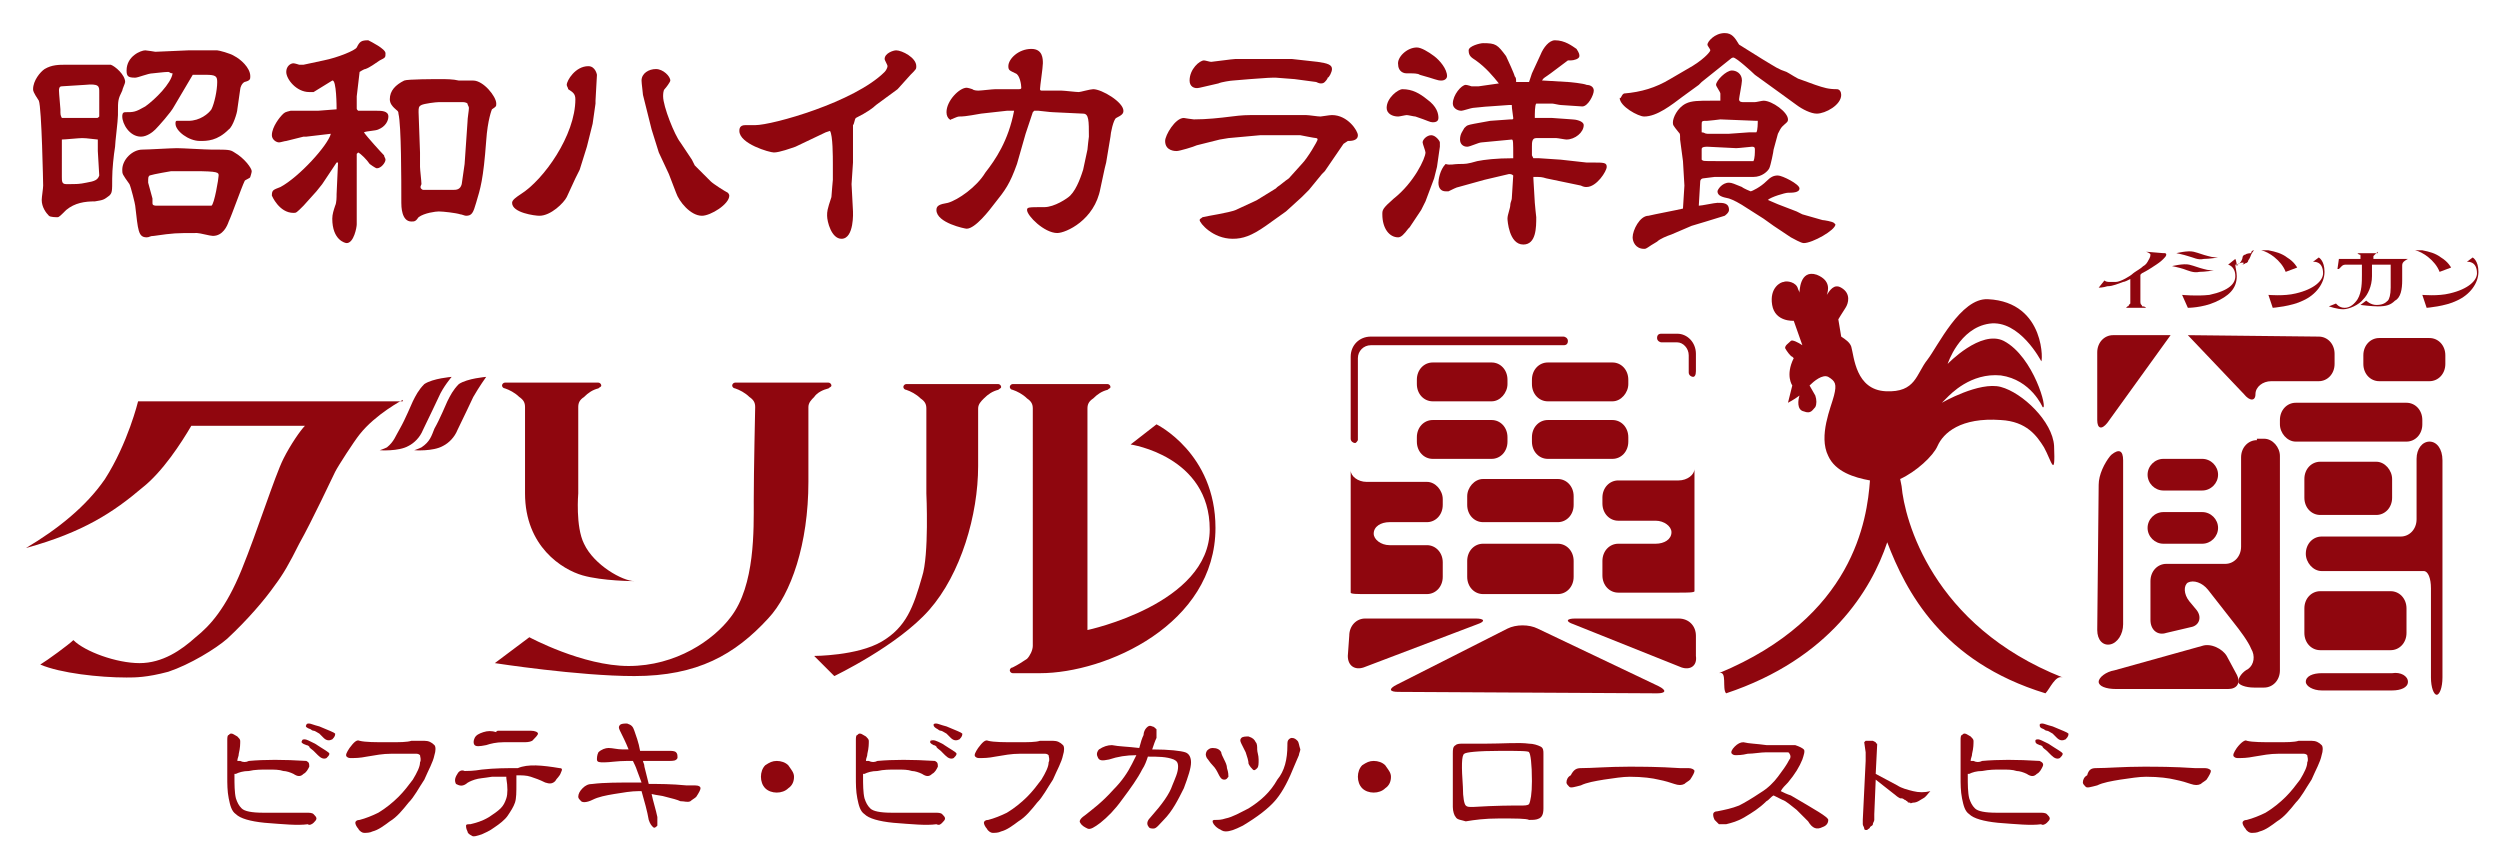 <?xml version="1.0" encoding="utf-8"?>
<!-- Generator: Adobe Illustrator 24.3.0, SVG Export Plug-In . SVG Version: 6.00 Build 0)  -->
<svg version="1.1" id="レイヤー_1" xmlns="http://www.w3.org/2000/svg" xmlns:xlink="http://www.w3.org/1999/xlink" x="0px"
	 y="0px" viewBox="0 0 173.8 59.6" style="enable-background:new 0 0 173.8 59.6;" xml:space="preserve">
<style type="text/css">
	.st0{fill:#90060E;}
	.st1{fill:#8F060E;}
</style>
<g>
	<g>
		<path class="st0" d="M28,27.8c0,0-1.9,1-3,2.4c-0.4,0.5-1.5,2.2-1.7,2.6c-0.2,0.4-1.6,3.4-2.5,5c-0.7,1.4-1.1,2.1-1.7,2.9
			c-0.7,1-1.9,2.4-3.3,3.7c-0.8,0.7-2.6,1.8-4.1,2.3c-1.5,0.4-2.3,0.4-2.9,0.4c-1.9,0-4.6-0.3-6-0.9c0.5-0.3,2-1.4,2.3-1.7
			c0.8,0.8,3,1.6,4.6,1.6s2.9-0.9,3.9-1.8c1-0.8,2.1-2,3.2-4.7s2.3-6.5,2.9-7.7c0.5-1,1.2-2,1.5-2.3h-7.9c-0.7,1.2-2,3.2-3.4,4.3
			c-2,1.7-4.1,3.1-8.1,4.2C4,36.8,6,35.2,7.3,33.3c1.6-2.5,2.3-5.4,2.3-5.4H28V27.8z M30.5,27.6c-0.1,0.2-0.7,1.5-1.1,2.3
			c-0.2,0.5-0.6,0.9-1,1.1c-0.7,0.4-2,0.3-2,0.3s0.3-0.1,0.5-0.2c0.5-0.4,0.6-0.8,0.9-1.3c0.4-0.7,0.8-1.7,0.9-1.9
			c0.2-0.4,0.4-0.8,0.8-1.2c0.6-0.4,1.9-0.5,1.9-0.5S30.8,26.9,30.5,27.6 M32.9,27.6c-0.1,0.2-0.7,1.5-1.1,2.3
			c-0.2,0.5-0.6,0.9-1,1.1c-0.7,0.4-2,0.3-2,0.3s0.3-0.1,0.5-0.2c0.6-0.4,0.7-0.8,0.9-1.3c0.4-0.7,0.8-1.7,0.9-1.9
			c0.2-0.4,0.4-0.8,0.8-1.2c0.6-0.4,1.9-0.5,1.9-0.5S33.3,26.9,32.9,27.6"/>
		<path class="st1" d="M57.6,26.6c0.1,0,0.2,0.1,0.2,0.2s-0.1,0.1-0.2,0.2c-0.4,0.1-0.8,0.3-1,0.6c-0.2,0.2-0.4,0.4-0.4,0.7v5.2
			c0,4.3-1.2,7.8-2.8,9.5c-2.3,2.5-4.9,4-9.3,4c-3.9,0-9.7-0.9-9.7-0.9l2.4-1.8c0,0,3.7,2,6.9,2c3.3,0,5.9-1.8,7.1-3.4
			c1.7-2.2,1.6-6.1,1.6-8.1s0.1-6.5,0.1-6.5c0-0.3-0.1-0.5-0.4-0.7c-0.3-0.3-0.7-0.5-1-0.6c-0.1,0-0.2-0.1-0.2-0.2s0.1-0.2,0.2-0.2
			C51.1,26.6,57.6,26.6,57.6,26.6z M41.6,26.6c0.1,0,0.2,0.1,0.2,0.2s-0.1,0.1-0.2,0.2c-0.4,0.1-0.7,0.3-1,0.6
			c-0.3,0.2-0.4,0.4-0.4,0.7v6c0,0-0.2,2.3,0.4,3.5c0.7,1.5,2.7,2.6,3.5,2.6c0,0-2.2,0-3.6-0.4c-1.4-0.4-4-2-4-5.7v-6
			c0-0.3-0.1-0.5-0.4-0.7c-0.3-0.3-0.7-0.5-1-0.6c-0.1,0-0.2-0.1-0.2-0.2s0.1-0.2,0.2-0.2C35.1,26.6,41.6,26.6,41.6,26.6z"/>
		<path class="st1" d="M69.4,26.7c0.1,0,0.2,0.1,0.2,0.2s-0.1,0.1-0.2,0.2c-0.4,0.1-0.7,0.3-1,0.6c-0.2,0.2-0.4,0.4-0.4,0.7v4
			c0,3.4-1.2,7.5-3.4,10C62.4,44.9,58,47,58,47l-1.4-1.4c0,0,3,0,4.7-1s2.2-2.4,2.8-4.5c0.5-1.5,0.3-5.8,0.3-5.8v-5.9
			c0-0.3-0.1-0.5-0.4-0.7c-0.3-0.3-0.7-0.5-1-0.6c-0.1,0-0.2-0.1-0.2-0.2s0.1-0.2,0.2-0.2C63,26.7,69.4,26.7,69.4,26.7z M77,26.7
			c0.1,0,0.2,0.1,0.2,0.2S77.1,27,77,27.1c-0.4,0.1-0.7,0.3-1,0.6c-0.3,0.2-0.4,0.4-0.4,0.7v15.4c0,0,8.5-1.8,8.5-7
			c0-5.1-5.5-5.9-5.5-5.9l1.8-1.4c0,0,4.1,2,4.1,7.2c0,6.7-7.6,10.1-12.2,10.1h-1.9c-0.1,0-0.2-0.1-0.2-0.2c0-0.1,0.1-0.2,0.2-0.2
			c0.4-0.2,0.7-0.4,1-0.6c0.2-0.2,0.4-0.6,0.4-0.9V28.4c0-0.3-0.1-0.5-0.4-0.7c-0.3-0.3-0.7-0.5-1-0.6c-0.1,0-0.2-0.1-0.2-0.2
			s0.1-0.2,0.2-0.2C70.4,26.7,77,26.7,77,26.7z"/>
		<g>
			<path class="st1" d="M150.4,17.6h0.1c0.1,0,0.1,0.1,0.1,0.1c0,0.1-0.1,0.2-0.2,0.3c-0.1,0.1-0.2,0.2-0.5,0.4
				c-0.6,0.4-0.8,0.5-1,0.6l-0.1,0.1V21c0,0,0,0.2,0.1,0.2c0,0.1,0,0.1,0.1,0.1s0.2,0.1,0.2,0.1l0,0l0,0h-1.4l0,0l0,0l0.1-0.1
				c0,0,0.1,0,0.1-0.1l0.1-0.1l0,0v-1.7c-0.2,0.1-0.4,0.2-0.5,0.2c-0.3,0.1-0.7,0.3-1.1,0.3c-0.3,0.1-0.6,0.1-0.6,0.1l0.4-0.5
				c0,0,0.1,0.1,0.3,0.1c0.1,0,0.3,0,0.5,0c0.3,0,1-0.4,1.2-0.6c0.1-0.1,0.5-0.3,0.7-0.5c0.2-0.1,0.3-0.3,0.3-0.3
				c0.1-0.2,0.2-0.3,0.2-0.5c0-0.1-0.3-0.2-0.3-0.2L150.4,17.6L150.4,17.6z"/>
			<path class="st1" d="M151.8,18.7c-0.3-0.1-0.8-0.2-0.8-0.2s0.8-0.2,1.2-0.1s0.6,0.2,1,0.3c0.3,0.1,0.7,0.1,0.7,0.1
				s-0.6,0.1-1,0.1C152.5,19,152.1,18.8,151.8,18.7 M152.1,17.8c-0.3-0.1-0.8-0.2-0.8-0.2s0.8-0.2,1.2-0.1c0.4,0.1,0.6,0.2,1,0.3
				c0.3,0.1,0.7,0.1,0.7,0.1s-0.6,0.1-1,0.1C152.8,18.1,152.5,17.9,152.1,17.8 M155.7,18.3c-0.1,0.1-0.2,0.1-0.3,0.1
				c0,0.2,0.1,0.5,0.1,0.8c0,0.9-0.6,1.4-1.5,1.8s-1.9,0.4-1.9,0.4l-0.4-0.9c0,0,1,0.1,1.9,0c1.4-0.3,1.8-0.8,1.8-1.3
				c0-0.7-0.5-0.8-0.5-0.8l0.5-0.4c0,0,0.1,0.2,0.1,0.5l0,0C155.6,18.4,155.6,18.3,155.7,18.3c0.1-0.1,0.2-0.3,0.2-0.4
				s0.1-0.2,0.2-0.2c0.1-0.1,0.4-0.1,0.4-0.1s-0.1,0.1-0.2,0.3c0,0-0.1,0.3-0.2,0.4C155.8,18.2,155.8,18.3,155.7,18.3 M156.7,17.4
				c0,0-0.1,0.1-0.2,0.3c0,0-0.1,0.3-0.2,0.4c0,0.1-0.1,0.2-0.2,0.2c-0.1,0.1-0.3,0.1-0.3,0.1s0,0,0.1,0c0.1-0.1,0.1-0.2,0.2-0.2
				c0.1-0.1,0.2-0.3,0.2-0.4s0.1-0.2,0.2-0.2C156.5,17.4,156.7,17.4,156.7,17.4"/>
			<path class="st1" d="M157.7,17.4c0.5,0.1,0.9,0.2,1.3,0.5c0.5,0.3,0.7,0.7,0.7,0.7l-0.8,0.3c-0.3-0.8-1.2-1.4-1.7-1.5
				C157.1,17.4,157.4,17.4,157.7,17.4 M161.2,17.9c0,0,0.4,0.2,0.4,1c0,0.8-0.6,1.6-1.5,2c-0.8,0.4-2.1,0.5-2.1,0.5l-0.3-0.9
				c0,0,1.1,0.1,1.9-0.1c1.3-0.3,1.9-0.9,1.9-1.4c0-0.9-0.7-0.8-0.7-0.8L161.2,17.9z"/>
			<path class="st1" d="M165.3,17.5L165.3,17.5C165.3,17.6,165.3,17.6,165.3,17.5c-0.1,0.1-0.1,0.1-0.2,0.2l-0.1,0.1V18h2.4
				c0,0-0.2,0.1-0.3,0.2c-0.1,0.1-0.1,0.2-0.1,0.3v1c0,0.6-0.1,1.2-0.5,1.4c-0.3,0.3-0.6,0.4-1.2,0.4c-0.4,0-1.2-0.1-1.2-0.1
				l0.4-0.3c0,0,0.3,0.3,0.7,0.3s0.6-0.1,0.8-0.3c0.1-0.1,0.2-0.4,0.2-0.9v-0.5v-1.1h-1.3c0,0.4,0,0.8,0,0.8c0,0.7-0.3,1.3-0.6,1.6
				c-0.3,0.4-1,0.7-1.4,0.7s-1-0.2-1-0.2l0.5-0.2c0,0,0.2,0.3,0.6,0.3c0.4,0,0.7-0.3,0.9-0.6c0.3-0.5,0.3-1.2,0.3-1.7v-0.7h-1.1
				c-0.1,0-0.2,0-0.3,0.1s-0.2,0.2-0.2,0.2h-0.1l0.1-0.7h1.5v-0.2c0-0.1,0-0.1-0.1-0.1c-0.1-0.1-0.1-0.1-0.2-0.1l0,0l0,0h1.5V17.5z"
				/>
			<path class="st1" d="M168.4,17.4c0.5,0.1,0.9,0.2,1.3,0.5c0.5,0.3,0.7,0.7,0.7,0.7l-0.8,0.3c-0.3-0.8-1.2-1.4-1.7-1.5
				C167.8,17.4,168.1,17.4,168.4,17.4 M171.9,17.9c0,0,0.4,0.2,0.4,1c0,0.8-0.6,1.6-1.5,2c-0.8,0.4-2.1,0.5-2.1,0.5l-0.3-0.9
				c0,0,1.1,0.1,1.9-0.1c1.3-0.3,1.9-0.9,1.9-1.4c0-0.9-0.7-0.8-0.7-0.8L171.9,17.9z"/>
		</g>
		<path class="st1" d="M132.2,33.8l-0.1-0.5c1.1-0.5,2.3-1.6,2.6-2.3c0.4-0.9,1.6-2,4.4-1.8c1.8,0.1,2.5,1.1,3,1.9
			c0.5,0.9,0.8,2.3,0.7-0.1c-0.1-1.7-2.2-3.7-3.7-4.1S135,28,135,28l0.3-0.3c0.3-0.3,1.7-1.8,3.8-1.6c2.1,0.3,2.9,2.2,2.9,2.2
			c0.4,0.3-0.6-3.5-2.7-4.6c-1.6-0.8-3.9,1.6-3.9,1.6s0.8-2.5,2.9-2.8c2.1-0.3,3.6,2.6,3.6,2.6c0.1,0.3,0.4-4.1-3.7-4.3
			c-1.9-0.1-3.5,3.3-4.2,4.2c-0.8,1-0.8,2.3-2.9,2.2c-2.1-0.1-2.2-2.4-2.4-3.1c-0.1-0.3-0.4-0.5-0.7-0.7l-0.2-1.2
			c0,0,0.3-0.5,0.5-0.8s0.4-1-0.3-1.4c-0.5-0.3-0.8,0.2-1,0.5c0.1-0.3,0.3-1-0.7-1.4c-1.2-0.4-1.2,1.2-1.2,1.3c0-0.1,0-0.1-0.1-0.3
			c-0.1-0.5-0.8-0.6-1-0.5c-0.2,0-1,0.4-0.8,1.6s1.5,1.1,1.5,1.1l0.6,1.7c-0.3-0.2-0.7-0.4-0.8-0.3c-0.2,0.2-0.4,0.3-0.4,0.5
			c0.1,0.2,0.4,0.6,0.5,0.6l0.1,0.1c-0.6,1.2-0.1,1.9-0.1,1.9l-0.3,1.2c0,0,0.4-0.2,0.8-0.5c-0.1,0.3-0.2,1,0.3,1.1
			c0.5,0.2,0.6-0.1,0.8-0.3c0.1-0.2,0.1-0.5,0-0.8c-0.1-0.2-0.3-0.5-0.4-0.7c0.3-0.3,0.9-0.8,1.3-0.6c0.5,0.3,0.6,0.5,0.4,1.3
			s-1.1,2.8-0.4,4.2c0.5,1.1,1.8,1.5,2.9,1.7c-0.2,2.7-1.1,9.5-10.5,13.4c0.6-0.2,0.2,1.1,0.5,1.4c7.2-2.4,10.1-7.2,11.2-10.5l0,0
			c1.3,3.4,3.8,8.3,11,10.5c0.3-0.3,0.7-1.3,1.2-1.1C134.3,43.5,132.4,36.1,132.2,33.8z M125.5,23.8L125.5,23.8
			C125.6,23.8,125.6,23.8,125.5,23.8C125.6,23.8,125.6,23.8,125.5,23.8z"/>
		<g>
			<path class="st1" d="M150.9,23.3l-4.4,6.1c-0.4,0.5-0.7,0.4-0.7-0.2v-4.7c0-0.7,0.5-1.2,1.1-1.2L150.9,23.3"/>
			<path class="st1" d="M152.1,23.3l3.9,4.1c0.4,0.5,0.8,0.5,0.8,0s0.5-0.9,1.1-0.9h3.3c0.6,0,1.1-0.5,1.1-1.2v-0.7
				c0-0.7-0.5-1.2-1.1-1.2L152.1,23.3"/>
			<path class="st1" d="M170,24.7c0-0.7-0.5-1.2-1.1-1.2h-3.5c-0.6,0-1.1,0.5-1.1,1.2v0.6c0,0.7,0.5,1.2,1.1,1.2h3.5
				c0.6,0,1.1-0.5,1.1-1.2V24.7z"/>
			<path class="st1" d="M168.4,29.2c0-0.7-0.5-1.2-1.1-1.2h-7.7c-0.6,0-1.1,0.5-1.1,1.2v0.3c0,0.6,0.5,1.2,1.1,1.2h7.7
				c0.6,0,1.1-0.5,1.1-1.2V29.2z"/>
			<path class="st1" d="M160.2,34.6c0,0.7,0.5,1.2,1.1,1.2h3.9c0.6,0,1.1-0.5,1.1-1.2v-1.3c0-0.6-0.5-1.2-1.1-1.2h-3.9
				c-0.6,0-1.1,0.5-1.1,1.2V34.6z"/>
			<path class="st1" d="M168.9,30.7c-0.5,0-0.9,0.5-0.9,1.2v4.2c0,0.7-0.5,1.2-1.1,1.2h-5.5c-0.6,0-1.1,0.5-1.1,1.2
				c0,0.6,0.5,1.2,1.1,1.2h5.5c0.6,0,1.1,0,1.1,0s0.2,0,0.5,0s0.5,0.5,0.5,1.2v6.2c0,0.7,0.2,1.2,0.4,1.2s0.4-0.5,0.4-1.2v-6.2v-1.6
				v-1.6V32C169.8,31.2,169.4,30.7,168.9,30.7"/>
			<path class="st1" d="M160.2,44c0,0.7,0.5,1.2,1.1,1.2h4.9c0.6,0,1.1-0.5,1.1-1.2v-1.7c0-0.7-0.5-1.2-1.1-1.2h-4.9
				c-0.6,0-1.1,0.5-1.1,1.2V44z"/>
			<path class="st1" d="M167.4,47.4c0,0.4-0.5,0.6-1.1,0.6h-4.9c-0.6,0-1.1-0.3-1.1-0.6c0-0.4,0.5-0.6,1.1-0.6h4.9
				C166.9,46.7,167.4,47,167.4,47.4"/>
			<path class="st1" d="M154.2,33c0,0.6-0.5,1.1-1.1,1.1h-2.7c-0.6,0-1.1-0.5-1.1-1.1c0-0.6,0.5-1.1,1.1-1.1h2.7
				C153.7,31.9,154.2,32.4,154.2,33"/>
			<path class="st1" d="M154.2,36.7c0,0.6-0.5,1.1-1.1,1.1h-2.7c-0.6,0-1.1-0.5-1.1-1.1s0.5-1.1,1.1-1.1h2.7
				C153.7,35.6,154.2,36.1,154.2,36.7"/>
			<path class="st1" d="M145.9,33.7c0-0.7,0.4-1.5,0.8-2l0.1-0.1c0.5-0.4,0.8-0.3,0.8,0.4v11.4c0,0.7-0.4,1.3-0.9,1.4
				c-0.5,0.1-0.9-0.3-0.9-1L145.9,33.7z"/>
			<path class="st1" d="M145.9,47.4c0-0.3,0.5-0.7,1.1-0.8l6.1-1.7c0.6-0.2,1.4,0.2,1.7,0.7l0.7,1.3c0.3,0.6,0,1-0.6,1h-7.8
				C146.4,47.9,145.9,47.7,145.9,47.4"/>
			<path class="st1" d="M156.9,30.6c-0.6,0-1.1,0.5-1.1,1.2V38c0,0.7-0.5,1.2-1.1,1.2h-4.1c-0.6,0-1.1,0.5-1.1,1.2v2.7
				c0,0.7,0.5,1.1,1.1,0.9l1.7-0.4c0.6-0.1,0.8-0.7,0.4-1.2l-0.5-0.6c-0.4-0.5-0.4-1.1-0.1-1.3c0.4-0.2,1,0,1.4,0.5l1.8,2.3
				c0.4,0.5,1,1.3,1.2,1.8c0.3,0.5,0.2,1.1-0.2,1.4c-0.4,0.2-0.7,0.6-0.7,0.9c0,0.2,0.5,0.4,1.1,0.4h0.7c0.6,0,1.1-0.5,1.1-1.2v-1.1
				v-2.4V31.7c0-0.6-0.5-1.2-1.1-1.2h-0.5V30.6z"/>
		</g>
		<path class="st1" d="M98.5,26.4c0-0.7,0.5-1.2,1.1-1.2h4.1c0.6,0,1.1,0.5,1.1,1.2v0.3c0,0.6-0.5,1.2-1.1,1.2h-4.1
			c-0.6,0-1.1-0.5-1.1-1.2V26.4z"/>
		<path class="st1" d="M106.5,26.4c0-0.7,0.5-1.2,1.1-1.2h4.5c0.6,0,1.1,0.5,1.1,1.2v0.3c0,0.6-0.5,1.2-1.1,1.2h-4.5
			c-0.6,0-1.1-0.5-1.1-1.2V26.4z"/>
		<path class="st1" d="M98.5,30.4c0-0.7,0.5-1.2,1.1-1.2h4.1c0.6,0,1.1,0.5,1.1,1.2v0.3c0,0.7-0.5,1.2-1.1,1.2h-4.1
			c-0.6,0-1.1-0.5-1.1-1.2V30.4z"/>
		<path class="st1" d="M106.5,30.4c0-0.7,0.5-1.2,1.1-1.2h4.5c0.6,0,1.1,0.5,1.1,1.2v0.3c0,0.7-0.5,1.2-1.1,1.2h-4.5
			c-0.6,0-1.1-0.5-1.1-1.2V30.4z"/>
		<path class="st1" d="M102,34.5c0-0.6,0.5-1.2,1.1-1.2h5.2c0.6,0,1.1,0.5,1.1,1.2v0.6c0,0.7-0.5,1.2-1.1,1.2h-5.2
			c-0.6,0-1.1-0.5-1.1-1.2V34.5z"/>
		<path class="st1" d="M102,39c0-0.7,0.5-1.2,1.1-1.2h5.2c0.6,0,1.1,0.5,1.1,1.2v1.1c0,0.7-0.5,1.2-1.1,1.2h-5.2
			c-0.6,0-1.1-0.5-1.1-1.2V39z"/>
		<path class="st1" d="M93.8,44.2c0-0.7,0.5-1.2,1.1-1.2h7.7c0.6,0,0.7,0.2,0.1,0.4l-7.9,3c-0.6,0.2-1.1-0.1-1.1-0.8L93.8,44.2z"/>
		<path class="st1" d="M117.9,44.2c0-0.7-0.5-1.2-1.2-1.2h-7.2c-0.6,0-0.7,0.2-0.1,0.4l7.5,3c0.6,0.2,1.1-0.1,1-0.8L117.9,44.2z"/>
		<path class="st1" d="M97.2,48.1c-0.6,0-0.7-0.2-0.1-0.5l7.7-3.9c0.6-0.3,1.5-0.3,2.1,0l8.4,4c0.6,0.3,0.5,0.5-0.1,0.5L97.2,48.1z"
			/>
		<path class="st1" d="M94.2,30.8c-0.1,0-0.3-0.1-0.3-0.3v-5.7c0-0.8,0.6-1.4,1.4-1.4h13.4c0.1,0,0.3,0.1,0.3,0.3s-0.1,0.3-0.3,0.3
			H95.3c-0.5,0-0.9,0.4-0.9,0.9v5.7C94.4,30.6,94.3,30.8,94.2,30.8z"/>
		<path class="st1" d="M117.7,26.2c-0.1,0-0.3-0.1-0.3-0.3v-1.2c0-0.5-0.4-0.9-0.8-0.9h-1.1c-0.1,0-0.3-0.1-0.3-0.3s0.1-0.3,0.3-0.3
			h1.1c0.7,0,1.3,0.6,1.3,1.4v1.2C117.9,26.1,117.8,26.2,117.7,26.2z"/>
		<path class="st1" d="M96.6,36.3h2.6c0.6,0,1.1-0.5,1.1-1.2v-0.4c0-0.6-0.5-1.2-1.1-1.2H95l0,0c-0.6,0-1.1-0.4-1.1-0.8l0,0v1l0,0
			V35v0.1v2v2v0.8v1.3c0,0.1,0.5,0.1,1.1,0.1h4.2c0.6,0,1.1-0.5,1.1-1.2v-1c0-0.7-0.5-1.2-1.1-1.2h-2.6c-0.6,0-1.1-0.4-1.1-0.8
			C95.5,36.6,96,36.3,96.6,36.3"/>
		<path class="st1" d="M117.8,33.6v-1l0,0c0,0.4-0.5,0.8-1.1,0.8l0,0h-4.2c-0.6,0-1.1,0.5-1.1,1.2V35c0,0.7,0.5,1.2,1.1,1.2h2.6
			c0.6,0,1.1,0.4,1.1,0.8c0,0.5-0.5,0.8-1.1,0.8h-2.6c-0.6,0-1.1,0.5-1.1,1.2v1c0,0.7,0.5,1.2,1.1,1.2h4.2c0.6,0,1.1,0,1.1-0.1v-1.3
			V39v-2v-2v-0.1V33.6L117.8,33.6"/>
	</g>
	<g>
		<path class="st1" d="M21.5,53.3c-0.1,0.2-0.2,0.4-0.4,0.5c-0.2,0.2-0.4,0.2-0.7,0c-0.2-0.1-0.5-0.2-0.7-0.2
			c-0.3-0.1-0.6-0.1-1.1-0.1c-0.4,0-0.9,0-1.3,0.1c-0.4,0-0.7,0.1-0.9,0.2h-0.1V54c0,0.5,0,1.1,0.1,1.5c0.1,0.3,0.2,0.5,0.4,0.7
			c0.2,0.2,0.7,0.3,1.5,0.3c0.8,0,1.8,0,3,0c0.2,0,0.4,0,0.5,0.1s0.2,0.2,0.2,0.3s-0.1,0.2-0.2,0.3s-0.3,0.2-0.4,0.1
			c-0.7,0.1-1.7,0-3-0.1c-1-0.1-1.7-0.3-2-0.6c-0.3-0.2-0.4-0.6-0.5-1.1s-0.1-1-0.1-1.5c0-0.8,0-1.7,0-2.5c0-0.2,0-0.4,0.1-0.4
			C16,51,16,51,16.1,51c0.1,0,0.2,0.1,0.4,0.2c0.1,0.1,0.2,0.2,0.2,0.3c0,0.2,0,0.5-0.1,0.9c0,0.2-0.1,0.3-0.1,0.5
			c0.1,0,0.1,0,0.2,0c0.2,0.1,0.4,0.1,0.6,0c1.1-0.1,2.4-0.1,4,0C21.5,53,21.5,53.1,21.5,53.3 M21,51.5c0-0.1,0.1-0.1,0.2-0.1
			s0.3,0.1,0.7,0.3c0.6,0.4,1,0.6,1,0.7c0,0.1-0.1,0.2-0.2,0.3c-0.2,0.1-0.4,0-0.6-0.2c-0.1-0.1-0.2-0.2-0.3-0.3
			c-0.1-0.1-0.3-0.2-0.3-0.3c-0.1-0.1-0.2-0.1-0.2-0.1C21,51.7,20.9,51.6,21,51.5 M21.3,50.4c0-0.1,0.1-0.1,0.2-0.1s0.3,0.1,0.7,0.2
			c0.7,0.3,1,0.4,1.1,0.5c0,0.1,0,0.2-0.2,0.4c-0.2,0.1-0.4,0.1-0.6-0.1c-0.1-0.1-0.2-0.2-0.3-0.3c-0.2-0.1-0.3-0.2-0.4-0.2
			s-0.2-0.1-0.2-0.1C21.3,50.6,21.2,50.5,21.3,50.4"/>
		<path class="st1" d="M25,51.5c0.4,0.1,1.1,0.1,2,0.1c0.8,0,1.3,0,1.6-0.1c0.3,0,0.6,0,0.9,0s0.5,0.1,0.7,0.3
			c0.1,0.1,0.1,0.4,0,0.7c-0.1,0.5-0.4,1-0.7,1.7c-0.4,0.6-0.7,1.2-1.1,1.6c-0.4,0.5-0.8,1-1.3,1.3c-0.4,0.3-0.8,0.6-1.2,0.7
			c-0.2,0.1-0.4,0.1-0.6,0.1c-0.1,0-0.3-0.1-0.4-0.3c-0.1-0.1-0.2-0.3-0.2-0.4c0-0.1,0.1-0.2,0.3-0.2c0.4-0.1,0.9-0.3,1.3-0.5
			c0.5-0.3,1-0.7,1.4-1.1c0.4-0.4,0.7-0.8,1-1.2c0.3-0.5,0.5-0.9,0.5-1.2c0.1-0.2,0-0.4,0-0.5c-0.1-0.1-0.2-0.1-0.3-0.1
			c-0.5,0-1,0-1.7,0c-0.6,0-1.1,0.1-1.7,0.2c-0.5,0.1-0.8,0.1-1.1,0.1c-0.1,0-0.2,0-0.3-0.1c-0.1-0.1,0-0.3,0.2-0.6
			C24.6,51.6,24.8,51.4,25,51.5"/>
		<path class="st1" d="M38.9,53.4c0.2,0,0.2,0.1,0.1,0.3c-0.1,0.3-0.3,0.4-0.4,0.6c-0.2,0.2-0.4,0.2-0.7,0.1c-0.4-0.2-0.7-0.3-1-0.4
			c-0.3-0.1-0.6-0.1-1-0.1V54v0.4c0,0.7,0,1.1-0.1,1.4c-0.1,0.3-0.3,0.6-0.5,0.9c-0.2,0.3-0.6,0.6-0.9,0.8c-0.4,0.3-0.7,0.4-0.9,0.5
			c-0.3,0.1-0.6,0.2-0.7,0.1c-0.2-0.1-0.3-0.2-0.3-0.3c-0.1-0.2-0.1-0.3-0.1-0.4c0-0.1,0.1-0.1,0.3-0.1c0.4-0.1,0.8-0.2,1.3-0.5
			c0.3-0.2,0.6-0.4,0.8-0.6c0.2-0.2,0.3-0.4,0.4-0.7c0.1-0.3,0.1-0.8,0-1.4V54c-0.4,0-0.7,0-1,0c-0.6,0.1-0.9,0.1-1.2,0.2
			c-0.3,0.1-0.5,0.2-0.6,0.3c-0.3,0.2-0.5,0.1-0.7,0c-0.1-0.2-0.1-0.4,0.1-0.7c0.1-0.2,0.3-0.3,0.5-0.2c0.2,0,0.6,0,1.2-0.1
			c0.9-0.1,1.7-0.1,2.5-0.1C36.7,53.1,37.7,53.2,38.9,53.4 M34.7,50.8h2.2c0.3,0,0.5,0.1,0.5,0.2c0,0.1-0.2,0.3-0.4,0.5
			c-0.2,0.1-0.4,0.1-0.7,0.1s-0.8,0-1.3,0s-0.9,0.1-1.2,0.2c-0.5,0.1-0.7,0.1-0.8,0c-0.1-0.1-0.1-0.3,0-0.5c0.1-0.2,0.3-0.3,0.6-0.4
			c0.3-0.1,0.6-0.1,0.9,0C34.5,50.8,34.6,50.8,34.7,50.8"/>
		<path class="st1" d="M44.4,54.4c0.1,0,0.1,0,0.2,0c-0.1-0.3-0.2-0.5-0.3-0.8s-0.2-0.5-0.3-0.7h-0.4c-0.7,0-1.2,0.1-1.6,0.1
			c-0.3,0-0.5,0-0.5-0.2c0-0.1,0-0.3,0.1-0.5c0.2-0.2,0.5-0.3,0.7-0.3c0.3,0,0.6,0.1,1,0.1h0.4c-0.2-0.5-0.4-0.9-0.6-1.3
			c-0.1-0.2-0.1-0.3,0-0.4c0.1-0.1,0.3-0.1,0.5-0.1c0.3,0.1,0.4,0.2,0.5,0.5s0.3,0.8,0.4,1.4c0.6,0,1.3,0,2,0c0.2,0,0.4,0,0.5,0.1
			s0.1,0.2,0.1,0.4c-0.1,0.2-0.3,0.2-0.6,0.2c-0.7,0-1.3,0-1.8,0c0,0.1,0.1,0.2,0.1,0.4c0.1,0.4,0.2,0.8,0.3,1.2
			c0.7,0,1.6,0,2.6,0.1c0.2,0,0.4,0,0.6,0c0.3,0,0.4,0.1,0.4,0.2c0,0.1-0.1,0.3-0.3,0.6c-0.1,0.1-0.3,0.2-0.4,0.3
			c-0.2,0.1-0.4,0-0.7,0c-0.2-0.1-0.6-0.2-1-0.3c-0.3-0.1-0.6-0.1-1-0.2c0.1,0.5,0.3,1.1,0.4,1.6c0,0.3,0,0.5,0,0.6
			c-0.1,0.1-0.2,0.2-0.3,0.1c-0.1-0.1-0.2-0.2-0.3-0.5c-0.1-0.6-0.3-1.3-0.5-2c-0.1,0-0.1,0-0.2,0c-0.5,0-1.1,0.1-1.7,0.2
			c-0.6,0.1-1.1,0.2-1.5,0.4s-0.7,0.2-0.8,0.1c-0.1-0.1-0.2-0.2-0.2-0.3c0-0.2,0.1-0.4,0.3-0.6c0.2-0.2,0.4-0.3,0.7-0.3
			C42,54.4,43,54.4,44.4,54.4"/>
		<path class="st1" d="M54,52.9c0.3,0,0.6,0.1,0.8,0.3c0.2,0.3,0.4,0.5,0.4,0.8s-0.1,0.6-0.4,0.8c-0.2,0.2-0.5,0.3-0.8,0.3
			s-0.6-0.1-0.8-0.3s-0.3-0.5-0.3-0.8s0.1-0.6,0.3-0.8C53.5,53,53.7,52.9,54,52.9"/>
		<path class="st1" d="M65.2,53.3c-0.1,0.2-0.2,0.4-0.4,0.5c-0.2,0.2-0.4,0.2-0.7,0c-0.2-0.1-0.5-0.2-0.7-0.2
			c-0.3-0.1-0.6-0.1-1.1-0.1c-0.4,0-0.9,0-1.3,0.1c-0.4,0-0.7,0.1-0.9,0.2H60V54c0,0.5,0,1.1,0.1,1.5c0.1,0.3,0.2,0.5,0.4,0.7
			s0.7,0.3,1.5,0.3s1.8,0,3,0c0.2,0,0.4,0,0.5,0.1s0.2,0.2,0.2,0.3s-0.1,0.2-0.2,0.3c-0.1,0.1-0.2,0.2-0.4,0.1c-0.7,0.1-1.7,0-3-0.1
			c-1-0.1-1.7-0.3-2-0.6c-0.3-0.2-0.4-0.6-0.5-1.1s-0.1-1-0.1-1.5c0-0.8,0-1.7,0-2.5c0-0.2,0-0.4,0.1-0.4c0.1-0.1,0.1-0.1,0.2-0.1
			c0.1,0,0.2,0.1,0.4,0.2c0.1,0.1,0.2,0.2,0.2,0.3c0,0.2,0,0.5-0.1,0.9c0,0.2-0.1,0.3-0.1,0.5c0.1,0,0.1,0,0.2,0
			c0.2,0.1,0.4,0.1,0.6,0c1.1-0.1,2.4-0.1,4,0C65.2,53,65.2,53.1,65.2,53.3 M64.7,51.5C64.7,51.4,64.8,51.4,64.7,51.5
			c0.2-0.1,0.4,0,0.8,0.2c0.6,0.4,1,0.6,1,0.7c0,0.1-0.1,0.2-0.2,0.3c-0.2,0.1-0.4,0-0.6-0.2c-0.1-0.1-0.2-0.2-0.3-0.3
			s-0.3-0.2-0.3-0.3c-0.1-0.1-0.2-0.1-0.2-0.1C64.7,51.7,64.6,51.6,64.7,51.5 M64.9,50.4c0-0.1,0.1-0.1,0.2-0.1s0.3,0.1,0.7,0.2
			c0.7,0.3,1,0.4,1.1,0.5c0,0.1,0,0.2-0.2,0.4c-0.2,0.1-0.4,0.1-0.6-0.1c-0.1-0.1-0.2-0.2-0.3-0.3c-0.2-0.1-0.3-0.2-0.4-0.2
			s-0.2-0.1-0.2-0.1C65,50.6,64.9,50.5,64.9,50.4"/>
		<path class="st1" d="M68.7,51.5c0.4,0.1,1.1,0.1,2,0.1c0.8,0,1.3,0,1.6-0.1c0.2,0,0.6,0,0.9,0s0.5,0.1,0.7,0.3
			c0.1,0.1,0.1,0.4,0,0.7c-0.1,0.5-0.4,1-0.7,1.7c-0.4,0.6-0.7,1.2-1.1,1.6c-0.4,0.5-0.8,1-1.3,1.3c-0.4,0.3-0.8,0.6-1.2,0.7
			c-0.2,0.1-0.4,0.1-0.6,0.1c-0.1,0-0.3-0.1-0.4-0.3c-0.1-0.1-0.2-0.3-0.2-0.4c0-0.1,0.1-0.2,0.3-0.2c0.4-0.1,0.9-0.3,1.3-0.5
			c0.5-0.3,1-0.7,1.4-1.1c0.4-0.4,0.7-0.8,1-1.2c0.3-0.5,0.5-0.9,0.5-1.2c0.1-0.2,0-0.4,0-0.5c-0.1-0.1-0.2-0.1-0.3-0.1
			c-0.5,0-1,0-1.7,0c-0.6,0-1.1,0.1-1.7,0.2c-0.5,0.1-0.8,0.1-1.1,0.1c-0.1,0-0.2,0-0.3-0.1c-0.1-0.1,0-0.3,0.2-0.6
			C68.3,51.6,68.5,51.4,68.7,51.5"/>
		<path class="st1" d="M78,55.6c-0.5,0.7-1,1.2-1.5,1.6c-0.4,0.3-0.7,0.5-0.9,0.4c-0.2-0.1-0.4-0.2-0.5-0.4c-0.1-0.1,0-0.3,0.3-0.5
			c0.5-0.4,1.2-0.9,2-1.8c0.6-0.6,1-1.2,1.3-1.8c0.1-0.2,0.2-0.4,0.3-0.6c-0.7,0-1.3,0.1-1.9,0.3c-0.5,0.1-0.7,0.1-0.8-0.2
			c-0.1-0.2,0-0.4,0.1-0.5c0.3-0.2,0.6-0.3,0.9-0.3c0.5,0.1,1.1,0.1,1.9,0.2c0.1-0.4,0.2-0.7,0.3-0.9c0-0.2,0.1-0.4,0.2-0.5
			s0.2-0.2,0.4-0.1c0.1,0,0.2,0.1,0.3,0.2c0,0.1,0,0.3,0,0.6c-0.1,0.2-0.2,0.5-0.3,0.8c1.2,0,2,0.1,2.3,0.2c0.3,0.1,0.4,0.4,0.4,0.7
			c0,0.4-0.2,1-0.5,1.8c-0.4,0.8-0.8,1.6-1.4,2.2c-0.3,0.3-0.5,0.6-0.7,0.6s-0.3,0-0.4-0.2s0-0.4,0.2-0.6c0.8-0.9,1.3-1.6,1.5-2.2
			c0.2-0.5,0.4-0.9,0.4-1.3c0-0.3-0.1-0.4-0.3-0.5c-0.5-0.2-1.1-0.2-1.8-0.2c-0.1,0.3-0.2,0.6-0.4,0.9C79.1,54.1,78.6,54.8,78,55.6"
			/>
		<path class="st1" d="M85.1,52.8c0.1,0.2,0.2,0.4,0.2,0.6c0.1,0.3,0.1,0.5,0.1,0.6c-0.1,0.1-0.1,0.2-0.3,0.2
			c-0.2,0-0.3-0.2-0.4-0.4s-0.2-0.4-0.4-0.6c-0.2-0.2-0.3-0.4-0.4-0.5c-0.1-0.2-0.1-0.3,0-0.5c0.1-0.1,0.2-0.2,0.4-0.2
			c0.3,0,0.5,0.1,0.6,0.3C84.9,52.4,85,52.6,85.1,52.8 M89.5,51.8c0-0.2,0-0.3,0.1-0.4c0.1-0.1,0.2-0.1,0.2-0.1
			c0.2,0,0.3,0.1,0.4,0.2c0.1,0.1,0.1,0.3,0.2,0.6c0,0.1-0.1,0.3-0.1,0.4c-0.1,0.2-0.2,0.5-0.3,0.7c-0.4,1-0.8,1.8-1.3,2.4
			c-0.5,0.6-1.3,1.2-2.3,1.8c-0.6,0.3-0.9,0.4-1.2,0.4c-0.2,0-0.3-0.1-0.5-0.2c-0.3-0.2-0.4-0.4-0.4-0.5s0.1-0.1,0.2-0.1
			c0.2,0,0.4,0,0.7-0.1c0.5-0.1,1-0.4,1.6-0.7c0.8-0.5,1.5-1.1,2-2C89.3,53.6,89.5,52.8,89.5,51.8 M87.4,52.1c0,0.2,0.1,0.4,0.1,0.7
			s0,0.5-0.1,0.6s-0.2,0.2-0.3,0.1c-0.1-0.1-0.2-0.2-0.3-0.4c0-0.2-0.1-0.5-0.2-0.8c-0.1-0.2-0.2-0.4-0.3-0.6
			c-0.1-0.2-0.1-0.3,0-0.4c0.1-0.1,0.3-0.1,0.5-0.1c0.3,0.1,0.4,0.2,0.5,0.4C87.4,51.7,87.4,51.9,87.4,52.1"/>
		<path class="st1" d="M95.5,52.9c0.3,0,0.6,0.1,0.8,0.3c0.2,0.3,0.4,0.5,0.4,0.8s-0.1,0.6-0.4,0.8c-0.2,0.2-0.5,0.3-0.8,0.3
			s-0.6-0.1-0.8-0.3c-0.2-0.2-0.3-0.5-0.3-0.8s0.1-0.6,0.3-0.8C95,53,95.2,52.9,95.5,52.9"/>
		<path class="st1" d="M101.2,56.8c-0.1-0.1-0.2-0.4-0.2-0.7c0-0.4,0-0.9,0-1.4c0-0.6,0-1.1,0-1.7c0-0.2,0-0.4,0-0.6
			c0-0.3,0-0.5,0.2-0.6c0.1-0.1,0.3-0.1,0.5-0.1c0.5,0,1,0,1.5,0c1.3,0,2.4-0.1,3.1,0c0.3,0,0.6,0.1,0.8,0.2
			c0.2,0.1,0.2,0.3,0.2,0.5c0,1.3,0,2.6,0,3.8c0,0.4-0.1,0.6-0.3,0.7c-0.2,0.1-0.4,0.1-0.7,0.1c-0.2-0.1-0.9-0.1-2.1-0.1
			c-1,0-1.7,0.1-2.3,0.2C101.6,57,101.3,57,101.2,56.8 M102.4,56.1c1.6-0.1,2.7-0.1,3.3-0.1c0.3,0,0.5,0,0.6-0.1
			c0.1-0.2,0.2-0.7,0.2-1.6c0-1.2-0.1-1.9-0.2-2c0-0.1-0.7-0.1-2-0.1c-1.6,0-2.4,0.1-2.5,0.2c-0.2,0.1-0.2,0.9-0.1,2.3
			c0,0.8,0.1,1.2,0.2,1.3C102,56.1,102.1,56.1,102.4,56.1"/>
		<path class="st1" d="M109.9,53.4c0.8,0,1.9-0.1,3.3-0.1c0.9,0,2.1,0,3.6,0.1c0.2,0,0.4,0,0.6,0s0.4,0.1,0.4,0.2
			c0,0.1-0.1,0.3-0.3,0.6c-0.1,0.1-0.3,0.2-0.4,0.3c-0.2,0.1-0.4,0.1-0.7,0c-0.3-0.1-0.6-0.2-1.1-0.3c-0.4-0.1-1.1-0.2-2-0.2
			c-0.5,0-1.1,0.1-1.8,0.2c-0.6,0.1-1.2,0.2-1.6,0.4c-0.4,0.1-0.7,0.2-0.8,0.1c-0.1-0.1-0.2-0.2-0.2-0.3c0-0.2,0.1-0.4,0.3-0.5
			C109.4,53.5,109.6,53.4,109.9,53.4"/>
		<path class="st1" d="M122.4,55.1c0.5-0.3,0.9-0.7,1.2-1.1c0.3-0.4,0.6-0.8,0.8-1.2c0.1-0.1,0.1-0.3,0-0.4c0-0.1-0.1-0.1-0.2-0.1
			c-0.4,0-0.8,0-1.4,0c-0.4,0-0.9,0.1-1.3,0.1c-0.4,0.1-0.7,0.1-0.8,0.1c-0.1,0-0.2,0-0.3-0.1c-0.1-0.1,0-0.3,0.2-0.5
			s0.4-0.3,0.6-0.3c0.4,0.1,0.9,0.1,1.6,0.2c0.6,0,1,0,1.3,0c0.2,0,0.5,0,0.7,0c0.3,0.1,0.5,0.2,0.6,0.3s0,0.4-0.1,0.7
			c-0.2,0.5-0.5,1-1,1.6c-0.2,0.2-0.4,0.4-0.5,0.6c0.2,0.1,0.4,0.2,0.7,0.3c1.7,1,2.6,1.5,2.6,1.7s-0.1,0.4-0.4,0.5
			c-0.4,0.2-0.7,0.1-1-0.4c-0.2-0.2-0.5-0.5-0.8-0.8c-0.4-0.3-0.7-0.6-1-0.7c-0.2-0.1-0.4-0.2-0.6-0.3c-0.2,0.1-0.3,0.3-0.5,0.4
			c-0.5,0.5-1,0.8-1.5,1.1s-0.9,0.4-1.3,0.5c-0.3,0-0.4,0-0.5,0c-0.1-0.1-0.2-0.2-0.3-0.3c-0.1-0.2-0.1-0.3-0.1-0.4
			c0-0.1,0.1-0.2,0.3-0.2c0.5-0.1,1-0.2,1.5-0.4C121.3,55.8,121.8,55.5,122.4,55.1"/>
		<path class="st1" d="M142,53.3c-0.1,0.2-0.2,0.4-0.4,0.5c-0.2,0.2-0.4,0.2-0.7,0c-0.2-0.1-0.5-0.2-0.7-0.2
			c-0.3-0.1-0.6-0.1-1.1-0.1c-0.4,0-0.8,0-1.3,0.1c-0.4,0-0.7,0.1-0.9,0.2h-0.1V54c0,0.5,0,1.1,0.1,1.5c0.1,0.3,0.2,0.5,0.4,0.7
			s0.7,0.3,1.5,0.3s1.8,0,3,0c0.2,0,0.4,0,0.5,0.1s0.2,0.2,0.2,0.3s-0.1,0.2-0.2,0.3c-0.1,0.1-0.3,0.2-0.4,0.1c-0.7,0.1-1.7,0-3-0.1
			c-1-0.1-1.7-0.3-2-0.6c-0.3-0.2-0.4-0.6-0.5-1.1s-0.1-1-0.1-1.5c0-0.8,0-1.7,0-2.5c0-0.2,0-0.4,0.1-0.4c0.1-0.1,0.1-0.1,0.2-0.1
			c0.1,0,0.2,0.1,0.4,0.2c0.1,0.1,0.2,0.2,0.2,0.3c0,0.2,0,0.5-0.1,0.9c0,0.2-0.1,0.3-0.1,0.5c0.1,0,0.1,0,0.2,0
			c0.2,0.1,0.4,0.1,0.6,0c1.1-0.1,2.4-0.1,4,0C142,53,142.1,53.1,142,53.3 M141.5,51.5c0-0.1,0.1-0.1,0.2-0.1c0.1,0,0.3,0.1,0.7,0.3
			c0.6,0.4,1,0.6,1,0.7c0,0.1-0.1,0.2-0.2,0.3c-0.2,0.1-0.4,0-0.6-0.2c-0.1-0.1-0.2-0.2-0.3-0.3S142,52,142,51.9
			c-0.1-0.1-0.2-0.1-0.2-0.1C141.5,51.7,141.5,51.6,141.5,51.5 M141.8,50.4c0-0.1,0.1-0.1,0.2-0.1c0.1,0,0.3,0.1,0.7,0.2
			c0.7,0.3,1,0.4,1.1,0.5c0,0.1,0,0.2-0.2,0.4c-0.2,0.1-0.4,0.1-0.6-0.1c-0.1-0.1-0.2-0.2-0.3-0.3c-0.2-0.1-0.3-0.2-0.4-0.2
			c-0.1,0-0.2-0.1-0.2-0.1C141.8,50.6,141.8,50.5,141.8,50.4"/>
		<path class="st1" d="M145.7,53.4c0.8,0,1.9-0.1,3.3-0.1c0.9,0,2.1,0,3.6,0.1c0.2,0,0.4,0,0.7,0c0.2,0,0.4,0.1,0.4,0.2
			c0,0.1-0.1,0.3-0.3,0.6c-0.1,0.1-0.3,0.2-0.4,0.3c-0.2,0.1-0.4,0.1-0.7,0s-0.6-0.2-1.1-0.3c-0.4-0.1-1.1-0.2-2-0.2
			c-0.5,0-1.1,0.1-1.8,0.2c-0.6,0.1-1.2,0.2-1.6,0.4c-0.4,0.1-0.7,0.2-0.8,0.1c-0.1-0.1-0.2-0.2-0.2-0.3c0-0.2,0.1-0.4,0.3-0.5
			C145.2,53.5,145.4,53.4,145.7,53.4"/>
		<path class="st1" d="M156.2,51.5c0.4,0.1,1.1,0.1,2,0.1c0.8,0,1.3,0,1.6-0.1c0.3,0,0.6,0,0.9,0c0.3,0,0.5,0.1,0.7,0.3
			c0.1,0.1,0.1,0.4,0,0.7c-0.1,0.5-0.4,1-0.7,1.7c-0.4,0.6-0.7,1.2-1.1,1.6c-0.4,0.5-0.8,1-1.3,1.3c-0.4,0.3-0.8,0.6-1.2,0.7
			c-0.2,0.1-0.4,0.1-0.6,0.1c-0.1,0-0.3-0.1-0.4-0.3c-0.1-0.1-0.2-0.3-0.2-0.4c0-0.1,0.1-0.2,0.3-0.2c0.4-0.1,0.9-0.3,1.3-0.5
			c0.5-0.3,1-0.7,1.4-1.1c0.4-0.4,0.7-0.8,1-1.2c0.3-0.5,0.5-0.9,0.5-1.2c0.1-0.2,0-0.4,0-0.5c-0.1-0.1-0.2-0.1-0.3-0.1
			c-0.5,0-1,0-1.7,0c-0.6,0-1.1,0.1-1.7,0.2c-0.5,0.1-0.8,0.1-1.1,0.1c-0.1,0-0.2,0-0.3-0.1s0-0.3,0.2-0.6
			C155.8,51.6,156.1,51.4,156.2,51.5"/>
		<g>
			<path class="st1" d="M129.6,51.6C129.6,51.6,129.7,51.6,129.6,51.6C129.7,51.5,129.7,51.5,129.6,51.6c0.1-0.1,0.1-0.1,0.1-0.1
				s0,0,0.1,0l0,0c0.1,0,0.1,0,0.2,0c0.1,0,0.1,0,0.2,0l0.2,0.1c0,0.1,0.1,0.1,0.1,0.1c0,0.1,0,0.1,0,0.1l-0.1,2l1.5,0.8
				c0.3,0.2,0.7,0.3,1.1,0.4c0.4,0.1,0.8,0.1,1.2,0l0,0l0,0l0,0l0,0l0,0l0,0l0,0c-0.2,0.2-0.3,0.4-0.5,0.5s-0.4,0.3-0.7,0.3
				c-0.1,0-0.2,0.1-0.2,0c-0.1,0-0.2,0-0.2-0.1c-0.1,0-0.1-0.1-0.2-0.1c0,0-0.1-0.1-0.2-0.1c0,0,0,0-0.1,0c-0.2-0.1-0.3-0.2-0.3-0.2
				l-1.4-1.1l-0.1,2.4c0,0.1,0,0.1,0,0.2c0,0.1,0,0.1,0,0.2c0,0.1-0.1,0.2-0.1,0.3s-0.1,0.1-0.2,0.2c0,0.1-0.1,0.1-0.2,0.2h-0.1
				c0,0-0.1,0-0.1-0.1s-0.1-0.2-0.1-0.3s0-0.2,0-0.3l0.2-4.1c0-0.1,0-0.2,0-0.3s0-0.2,0-0.3L129.6,51.6
				C129.6,51.7,129.6,51.7,129.6,51.6z"/>
		</g>
	</g>
	<g>
		<path class="st0" d="M7.7,4.5c0.3,0.1,1,0.7,1,1.2c0,0.1-0.2,0.5-0.2,0.6C8.2,6.9,8.2,7,8.2,7.8c0,0.1,0,0.2,0,0.2
			C8.2,8.4,8,9.9,8,10.2c-0.1,0.6-0.2,1.6-0.2,2.2c0,0.9,0,1-0.2,1.2c-0.4,0.3-0.4,0.3-1,0.4c-0.7,0-1.4,0.1-2,0.6
			C4.2,15,4.1,15.1,4,15.1s-0.5,0-0.6-0.1c-0.2-0.2-0.5-0.6-0.5-1.1c0-0.2,0.1-0.8,0.1-1C3,12.8,2.9,7.5,2.7,7
			C2.3,6.4,2.3,6.3,2.3,6.2c0-0.6,0.5-1.2,0.8-1.4c0.5-0.3,1-0.3,1.5-0.3C4.6,4.5,7.7,4.5,7.7,4.5z M6.2,8.2c0.1,0,0.4,0,0.5,0
			s0.1,0,0.2-0.1V6.4c0-0.4,0-0.6-1-0.5L4.3,6C4.1,6,4.1,6.2,4.1,6.3c0,0.2,0.1,1.2,0.1,1.3c0,0.4,0,0.4,0.1,0.6H6.2z M4.3,12.3
			c0,0.3,0,0.5,0.3,0.5c0.8,0,0.9,0,1.4-0.1c0.6-0.1,0.8-0.2,0.9-0.5l-0.1-1.7V9.7C6,9.6,5.8,9.6,5.7,9.6c-0.2,0-1.2,0.1-1.4,0.1
			v0.1v0.6V12.3z M12.3,10.3c0.4,0,2,0.1,2.4,0.1c1.2,0,1.3,0,1.6,0.2c0.7,0.4,1.2,1.1,1.2,1.3c0,0.1-0.1,0.4-0.1,0.4
			c0,0.1-0.4,0.2-0.4,0.3c-0.2,0.4-0.9,2.4-1.1,2.8c-0.1,0.3-0.4,1-1.1,1c-0.2,0-0.9-0.2-1.1-0.2c-1.5,0-1.6,0-3,0.2
			c-0.3,0-0.3,0.1-0.5,0.1c-0.6,0-0.6-0.5-0.8-2.2c0-0.1-0.3-1.3-0.4-1.5c-0.5-0.7-0.5-0.7-0.5-1c0-0.7,0.7-1.4,1.4-1.4
			C10.3,10.4,11.9,10.3,12.3,10.3z M13.1,3.5h0.5h1.5c0.1,0,0.9,0.2,1.2,0.4c0.4,0.2,1.1,0.8,1.1,1.4c0,0.2,0,0.3-0.4,0.4
			c-0.2,0.1-0.3,0.4-0.3,0.5l-0.2,1.4c0,0.2-0.3,1.2-0.6,1.4c-0.8,0.8-1.5,0.8-2,0.8c-0.8,0-1.7-0.7-1.7-1.2c0-0.1,0-0.2,0.1-0.2
			s0.7,0,0.8,0c0.8,0,1.4-0.5,1.6-0.8c0.2-0.4,0.4-1.3,0.4-1.9c0-0.4-0.1-0.5-0.8-0.5c-0.1,0-0.6,0-0.7,0c-0.1,0-0.1,0-0.2,0
			l-1.3,2.2C11.9,7.8,11,8.8,10.8,9c-0.2,0.2-0.6,0.5-1,0.5C9,9.5,8.5,8.6,8.5,8.1c0-0.1,0-0.3,0.2-0.3c0.6,0,0.7,0,1.4-0.4
			c0.7-0.5,1.8-1.6,1.9-2.3c-0.2,0-0.2-0.1-0.3-0.1c-0.3,0-1,0.1-1.1,0.1c-0.3,0-1,0.3-1.2,0.3c-0.5,0-0.6-0.1-0.6-0.5
			c0-1,1-1.4,1.3-1.4c0.1,0,0.7,0.1,0.7,0.1L13.1,3.5z M10.6,13.8c0,0.1,0,0.3,0,0.3c0,0.1,0,0.2,0.3,0.2h1.7c0.2,0,1.3,0,1.5,0h0.6
			c0.2-0.1,0.5-1.9,0.5-2.1c0-0.2,0-0.3-1.7-0.3h-1.6c0,0-1.2,0.2-1.5,0.3c-0.1,0.1-0.1,0.1-0.1,0.5L10.6,13.8z"/>
		<path class="st0" d="M23,9.3l-1.7,0.2h-0.2l-1.2,0.3c-0.1,0-0.4,0.1-0.5,0.1c-0.2,0-0.5-0.2-0.5-0.5c0-0.6,0.6-1.3,0.7-1.4
			c0.2-0.2,0.2-0.2,0.6-0.3h0.4h1.5l1.3-0.1c0-0.1,0-2.1-0.3-2l-1.3,0.8c-0.1,0-0.2,0-0.3,0c-0.9,0-1.6-0.9-1.6-1.4
			c0-0.4,0.3-0.6,0.5-0.6c0.1,0,0.4,0.1,0.4,0.1c0.2,0,0.2,0,0.3,0l1.4-0.3c1-0.2,2.2-0.7,2.3-0.9c0.2-0.4,0.3-0.5,0.8-0.5
			c0.2,0.1,1.2,0.6,1.2,0.9s0,0.3-0.4,0.5c-0.3,0.2-0.7,0.5-1,0.6C25.3,4.8,25,5,25,5l-0.2,1.7c0,0.2,0,0.6,0,0.8
			c0,0.1,0,0.1,0.1,0.2h1.3c0.3,0,0.8,0,0.8,0.4c0,0.3-0.2,0.7-0.7,0.9c-0.2,0.1-0.8,0.1-1,0.2l0,0c0.2,0.3,1.2,1.4,1.4,1.6
			c0,0.1,0.1,0.2,0.1,0.3c0,0.2-0.3,0.6-0.6,0.6c-0.1,0-0.5-0.3-0.5-0.3c-0.2-0.3-0.6-0.7-0.8-0.8l-0.1,0.1V14v0.3v1.3
			c0,0.2-0.2,1.3-0.7,1.3c-0.1,0-1-0.2-1-1.7c0-0.3,0.1-0.6,0.2-0.9c0.1-0.2,0.1-0.6,0.1-0.8l0.1-2.2h-0.1l-1,1.5L22,13.3l-0.9,1
			c-0.5,0.5-0.5,0.5-0.7,0.5c-1,0-1.5-1.2-1.5-1.2c0-0.4,0.1-0.4,0.6-0.6C20.8,12.3,22.8,10.1,23,9.3L23,9.3z M28.6,15.4
			c-0.7,0-0.7-1.1-0.7-1.3c0-1.6,0-5.4-0.2-6.2c0-0.2-0.1-0.2-0.3-0.4c-0.1-0.1-0.3-0.3-0.3-0.6c0-0.6,0.4-1,1-1.3
			c0.2-0.1,2.2-0.1,2.5-0.1c0.4,0,0.9,0,1.3,0.1c0.1,0,0.2,0,0.3,0c0.2,0,0.5,0,0.7,0c0.7,0,1.6,1.1,1.6,1.6c0,0.2,0,0.2-0.3,0.4
			c0,0-0.3,0.7-0.4,2.2c-0.2,2.7-0.4,3.3-0.7,4.3c-0.2,0.7-0.3,0.9-0.7,0.9c-0.1,0-0.3-0.1-0.4-0.1c-0.3-0.1-1.2-0.2-1.5-0.2
			c-0.2,0-1,0.1-1.4,0.4C28.9,15.4,28.8,15.4,28.6,15.4z M29.4,13.2h2.1c0.2,0,0.5,0,0.6-0.4l0.2-1.4l0.2-2.9c0-0.3,0.1-0.8,0.1-1
			c0-0.1-0.1-0.2-0.1-0.3c-0.1-0.1-0.3-0.1-0.3-0.1h-1.7c-0.2,0-1,0.1-1.2,0.2s-0.2,0.2-0.2,0.5l0.1,2.8v1c0,0.2,0.1,1,0.1,1.2
			C29.2,13,29.2,13.1,29.4,13.2L29.4,13.2z"/>
		<path class="st0" d="M41.4,7v0.2l-0.2,1.4l-0.4,1.6l-0.5,1.6L40,12.4l-0.6,1.3c-0.2,0.4-1.1,1.3-1.9,1.3c-0.3,0-1.9-0.2-1.9-0.9
			c0-0.2,0.3-0.4,0.6-0.6c1.6-1,3.8-4.1,3.8-6.6c0-0.4-0.2-0.5-0.5-0.7c0-0.1-0.1-0.2-0.1-0.3c0-0.3,0.6-1.3,1.5-1.3
			c0.5,0,0.6,0.6,0.6,0.6L41.4,7z M48.3,11.5l1.1,1.1c0.2,0.2,1,0.7,1.2,0.8c0,0,0.1,0.1,0.1,0.2c0,0.6-1.3,1.4-1.9,1.4
			c-0.8,0-1.6-1-1.8-1.6l-0.5-1.3l-0.7-1.5L45.3,9l-0.6-2.4c0-0.1-0.1-0.8-0.1-1c0-0.5,0.5-0.8,1-0.8s1,0.5,1,0.8
			c0,0.1-0.3,0.5-0.4,0.6c-0.1,0.1-0.1,0.4-0.1,0.5c0,0.7,0.8,2.7,1.2,3.2l0.8,1.2L48.3,11.5z"/>
		<path class="st0" d="M62.4,6.2L62.4,6.2l-1.5,1.1c-0.2,0.2-0.6,0.5-1.4,0.9c-0.1,0.1-0.1,0.4-0.2,0.5v2.6l-0.1,1.5l0.1,1.9
			c0,0,0.1,1.9-0.8,1.9c-0.7,0-1-1.2-1-1.6c0-0.3,0-0.4,0.3-1.3c0-0.1,0.1-1.2,0.1-1.2v-1.1c0-0.5,0-2-0.2-2.3l-0.3,0.1l-2.1,1
			c-0.3,0.1-1.1,0.4-1.5,0.4c-0.3,0-2.4-0.6-2.4-1.5c0-0.1,0-0.4,0.4-0.4c0.1,0,0.6,0,0.7,0c1.2,0,6.9-1.6,9-3.7
			c0.1-0.1,0.2-0.3,0.2-0.4c0-0.1-0.2-0.4-0.2-0.5c0-0.4,0.6-0.6,0.8-0.6c0.4,0,1.4,0.5,1.4,1.1c0,0.2,0,0.2-0.4,0.6L62.4,6.2z"/>
		<path class="st0" d="M70.5,7.7H70l-1.8,0.2c-1.1,0.2-1.3,0.2-1.5,0.2s-0.5,0.2-0.6,0.2c0.1,0.1-0.3,0-0.3-0.5
			c0-0.8,0.9-1.7,1.4-1.7c0,0,0.1,0,0.4,0.1C67.7,6.3,68,6.3,68,6.3c0.2,0,1-0.1,1.2-0.1h1.6c0.1,0,0.2,0,0.2-0.1
			c0-0.2-0.1-0.9-0.4-1c-0.4-0.2-0.5-0.2-0.5-0.5c0-0.5,0.7-1.2,1.6-1.2c0.8,0,0.8,0.7,0.8,1c0,0.3-0.2,1.6-0.2,1.8
			c0,0,0,0.1,0.1,0.1h1.4c0.2,0,1,0.1,1.2,0.1c0.1,0,0.8-0.2,1-0.2c0.6,0,2.1,0.9,2.1,1.5c0,0.2-0.1,0.3-0.5,0.5
			c-0.2,0.1-0.4,1.1-0.4,1.3l-0.3,1.8l-0.1,0.4l-0.3,1.4c-0.4,2.2-2.4,3.1-3,3.1c-0.9,0-2.1-1.2-2.1-1.6c0-0.2,0.1-0.2,1.2-0.2
			c0.7,0,1.6-0.6,1.8-0.8c0.5-0.5,0.8-1.5,0.9-1.8l0.3-1.4c0-0.1,0.1-0.9,0.1-0.9c0-1.1,0-1.6-0.4-1.6l-2.1-0.1
			c-0.2,0-0.9-0.1-1-0.1s-0.2,0-0.3,0l-0.1,0.1l-0.5,1.5l-0.6,2.1c-0.5,1.4-0.8,1.8-1.6,2.8c-0.3,0.4-1.3,1.7-1.9,1.7
			c-0.1,0-2.1-0.4-2.1-1.3c0-0.3,0.2-0.4,0.8-0.5c0.7-0.2,2-1.1,2.6-2.1C69.2,11.1,70.1,9.8,70.5,7.7L70.5,7.7z"/>
		<path class="st0" d="M93.4,10l-1.3,1.9l-0.2,0.2L91,13.2l-0.5,0.5l-1.1,1l-1.4,1c-1,0.7-1.6,0.9-2.3,0.9c-1.4,0-2.3-1.1-2.3-1.3
			c0-0.1,0.1-0.1,0.2-0.2c0.4-0.1,1.8-0.3,2.3-0.5l1.3-0.6l0.2-0.1l1.3-0.8l0.1-0.1c0.3-0.2,0.5-0.4,0.8-0.6l0.9-1
			c0.4-0.4,1.1-1.6,1.1-1.7c0,0,0-0.1-0.1-0.1s-1.1-0.2-1.1-0.2h-2.8l-2.2,0.2l-0.6,0.1l-1.6,0.4c-0.2,0.1-1.2,0.4-1.4,0.4
			c-0.1,0-0.8,0-0.8-0.7c0-0.4,0.7-1.6,1.3-1.6c0,0,0.6,0.1,0.7,0.1c0.9,0,1.8-0.1,2.6-0.2C86.4,8,86.6,8,87.4,8H89h1.8
			c0.2,0,0.8,0.1,1,0.1c0.1,0,0.6-0.1,0.8-0.1c1.1,0,1.8,1.1,1.8,1.4c0,0.4-0.5,0.4-0.7,0.4L93.4,10z M90,5.5l-1.3-0.1
			c-0.4,0-0.5,0-1.8,0.1l-1.2,0.1c-0.1,0-0.8,0.1-1,0.2l-1.3,0.3C83,6.2,82.7,6,82.7,5.6c0-0.8,0.7-1.4,1-1.4c0.1,0,0.4,0.1,0.5,0.1
			s1.5-0.2,1.7-0.2s1.8,0,2.2,0c0.1,0,1.7,0,1.7,0l1.8,0.2c0.7,0.1,1,0.2,1,0.5c0,0.2-0.2,0.6-0.3,0.6c0,0.1-0.2,0.3-0.2,0.3
			c-0.1,0.1-0.2,0.1-0.3,0.1c0,0-0.1,0-0.3-0.1L90,5.5z"/>
		<path class="st0" d="M99.7,12.4L99.1,14l-0.3,0.6L98,15.8l-0.1,0.1c-0.3,0.4-0.5,0.6-0.7,0.6c-0.6,0-1.1-0.6-1.1-1.6
			c0-0.3,0-0.4,0.8-1.1c1.4-1.1,2.2-2.8,2.2-3.2c0-0.1-0.2-0.6-0.2-0.7c0-0.2,0.3-0.5,0.6-0.5c0.3,0,0.6,0.4,0.6,0.5v0.3l-0.2,1.4
			L99.7,12.4z M97.5,6.2c0.7,0,1.2,0.3,1.7,0.7c0.7,0.5,0.8,1,0.8,1.3c0,0.3-0.3,0.3-0.4,0.3c-0.2,0-0.3-0.1-1.2-0.4
			c-0.1,0-0.5-0.1-0.6-0.1s-0.5,0.1-0.6,0.1c-0.4,0-0.8-0.2-0.8-0.6C96.4,6.8,97.2,6.2,97.5,6.2z M98.5,3.3c0.3,0,0.8,0.3,1.2,0.6
			c0.4,0.3,0.9,0.9,0.9,1.4c0,0.1-0.1,0.3-0.4,0.3s-0.4-0.1-1.5-0.4c-0.1-0.1-0.5-0.1-0.6-0.1s-0.3,0-0.3,0c-0.4,0-0.6-0.3-0.6-0.6
			C97.1,4,97.8,3.3,98.5,3.3z M106.3,5.7l0.2-0.6l0.6-1.3c0.2-0.5,0.6-1,1-1c0.7,0,1.2,0.4,1.5,0.6c0.2,0.3,0.2,0.4,0.2,0.5
			c0,0.2-0.4,0.3-0.6,0.3c-0.1,0-0.2,0-0.2,0l-1.2,0.9c-0.4,0.3-0.5,0.3-0.6,0.5h0.1l1.7,0.1c0.1,0,1.1,0.1,1.3,0.2
			c0.2,0,0.5,0.1,0.5,0.4s-0.4,1.1-0.8,1.1l-1.5-0.1c-0.1,0-0.5-0.1-0.6-0.1s-1,0-1.1,0c-0.1,0.1-0.1,0.7-0.1,1h1.2l1.4,0.1
			c0.2,0,0.8,0.1,0.8,0.4c0,0.5-0.6,1-1.2,1c-0.1,0-0.6-0.1-0.7-0.1l-1.4,0c-0.3,0-0.3,0.3-0.3,0.6c0,0.1,0,0.6,0,0.6l0.1,0.2h0.4
			l1.5,0.1l1.8,0.2c0.2,0,0.3,0,0.4,0c0.8,0,1,0,1,0.3S111,13,110.3,13c-0.1,0-0.2,0-0.4-0.1l-2.4-0.5c-0.3-0.1-0.5-0.1-0.6-0.1
			s-0.1,0-0.3,0v0.1l0.1,1.7c0,0.1,0.1,1,0.1,1c0,0.7,0,1.9-0.9,1.9c-1,0-1.1-1.7-1.1-1.8c0-0.3,0.2-0.7,0.2-1
			c0-0.1,0.1-0.3,0.1-0.4l0.1-1.6c-0.1-0.1-0.2-0.1-0.3-0.1l-1.7,0.4l-1.8,0.5c-0.1,0-0.5,0.2-0.7,0.3c-0.1,0-0.2,0-0.2,0
			c-0.3,0-0.5-0.2-0.5-0.6c0-0.2,0.1-0.9,0.5-1.3c0.3,0.1,0.6,0,0.9,0c0.5,0,0.6,0,1.3-0.2c0.5-0.1,1.3-0.2,2.5-0.2v-0.1
			c0-1,0-1.2-0.1-1.2L103,9.9c-0.2,0-0.8,0.3-1,0.3c-0.3,0-0.5-0.2-0.5-0.5c0-0.4,0.2-0.6,0.3-0.8c0.2-0.2,0.2-0.2,0.7-0.3l1.1-0.2
			l1.4-0.1c0.2,0,0.2,0,0.2-0.1c-0.1-0.7-0.1-0.8-0.1-0.9h-0.2l-1.4,0.1c-0.2,0-1,0.1-1.1,0.1s-0.7,0.2-0.8,0.2
			c-0.3,0-0.6-0.2-0.6-0.5c0-0.6,0.6-1.3,0.9-1.3c0.1,0,0.4,0.1,0.4,0.1c0.2,0,0.4,0,0.5,0l1.4-0.2c-0.4-0.5-0.9-1.1-1.6-1.6
			c-0.3-0.2-0.5-0.3-0.5-0.7c0-0.3,0.8-0.5,1-0.5c0.9,0,1,0.1,1.6,0.9c0.1,0.2,0.6,1.3,0.6,1.4c0.1,0.1,0.1,0.2,0.1,0.4H106.3z"/>
		<path class="st0" d="M112.9,6.5c1.2-0.1,2.2-0.4,3.2-1l1.2-0.7c1.1-0.6,1.6-1.2,1.6-1.3s-0.2-0.3-0.2-0.4c0-0.2,0.5-0.8,1.2-0.8
			c0.5,0,0.7,0.3,1,0.8l1.6,1c1,0.6,1.1,0.7,1.7,0.9c0.2,0.1,0.8,0.5,0.9,0.5l1.1,0.4c0.6,0.2,0.9,0.3,1.5,0.3
			c0.2,0,0.3,0.2,0.3,0.4c0,0.7-1.1,1.3-1.7,1.3c-0.4,0-1-0.3-1.4-0.6l-1.1-0.8L122,5.2C121.8,5,120.7,4,120.5,4
			c-0.1,0-0.2,0.1-0.2,0.1l-2,1.6l-0.2,0.2L117,6.7c-0.8,0.6-1.8,1.4-2.7,1.4c-0.4,0-1.7-0.7-1.7-1.3C112.7,6.9,112.7,6.6,112.9,6.5
			L112.9,6.5z M117,14.5L117,14.5l0.1-1.6l-0.1-1.7l-0.2-1.5c0-0.4,0-0.4-0.1-0.5c-0.4-0.5-0.4-0.5-0.4-0.7c0-0.3,0.3-1,0.9-1.3
			C117.6,7,118.1,7,119,7c0.1,0,0.5,0,0.5,0h0.1c0-0.2,0-0.4,0-0.5s-0.3-0.5-0.3-0.6c0-0.3,0.7-1,1.1-1c0.3,0,0.7,0.2,0.7,0.7
			c0,0.2-0.2,1.2-0.2,1.3c0,0.2,0.2,0.2,0.3,0.2c0.1,0,0.7,0,0.8,0c0.1,0,0.5-0.1,0.6-0.1c0.6,0,1.7,0.8,1.7,1.3
			c0,0.2-0.1,0.2-0.4,0.5c-0.1,0.1-0.2,0.3-0.3,0.5l-0.3,1.1c0,0.1-0.2,1.1-0.3,1.3c-0.1,0.2-0.5,0.6-1.1,0.6h-2.7
			c-0.1,0-0.7,0.1-0.8,0.1c-0.1,0-0.2,0.1-0.2,0.2l-0.1,1.7c0.2,0,1.1-0.2,1.3-0.2c0.4,0,0.8,0,0.8,0.5c0,0.2-0.3,0.4-0.3,0.4
			l-1.3,0.4l-1,0.3l-1.4,0.6c-0.3,0.1-0.8,0.3-1,0.5c-0.7,0.4-0.7,0.5-0.9,0.5c-0.6,0-0.8-0.5-0.8-0.8c0-0.5,0.5-1.5,1.1-1.5
			C115,14.9,116.6,14.6,117,14.5L117,14.5z M118.7,10.2c-0.4,0-0.4,0.1-0.4,0.2c0,0,0,0.6,0,0.7c0.1,0.1,0.1,0.1,1,0.1h2.6
			c0.1-0.2,0.1-0.6,0.1-0.8c0-0.1,0-0.2-0.2-0.2c-0.1,0-0.9,0.1-1.1,0.1L118.7,10.2z M121.6,9.2h0.2c0.1,0,0.3,0,0.3,0
			c0.1-0.1,0.1-0.7,0.1-0.8h-0.1l-2.5-0.1c0,0-0.8,0.1-0.9,0.1c-0.4,0-0.4,0-0.4,0.3c0,0.1,0,0.5,0,0.5c0.2,0,0.2,0.1,0.4,0.1
			c0.2,0,1.3,0,1.5,0L121.6,9.2z M122.9,13.9l0.7,0.3l1.3,0.5l0.4,0.2l1.4,0.4c0.1,0,0.7,0.1,0.8,0.2l0.1,0.1c0,0.4-1.6,1.3-2.2,1.3
			c-0.2,0-0.7-0.3-0.9-0.4l-1.2-0.8l-0.7-0.5l-1.1-0.7c-0.6-0.4-1-0.6-1.3-0.7c-0.5-0.1-0.8-0.2-0.8-0.5c0-0.1,0.3-0.6,0.8-0.6
			c0.2,0,0.4,0.1,0.9,0.3c0.1,0.1,0.6,0.3,0.6,0.3c0.1,0,0.7-0.3,1.1-0.7c0.3-0.3,0.5-0.4,0.8-0.4s1.5,0.6,1.5,0.9
			c0,0.3-0.5,0.3-0.8,0.3C124.1,13.4,123.1,13.7,122.9,13.9L122.9,13.9z"/>
	</g>
</g>
</svg>
